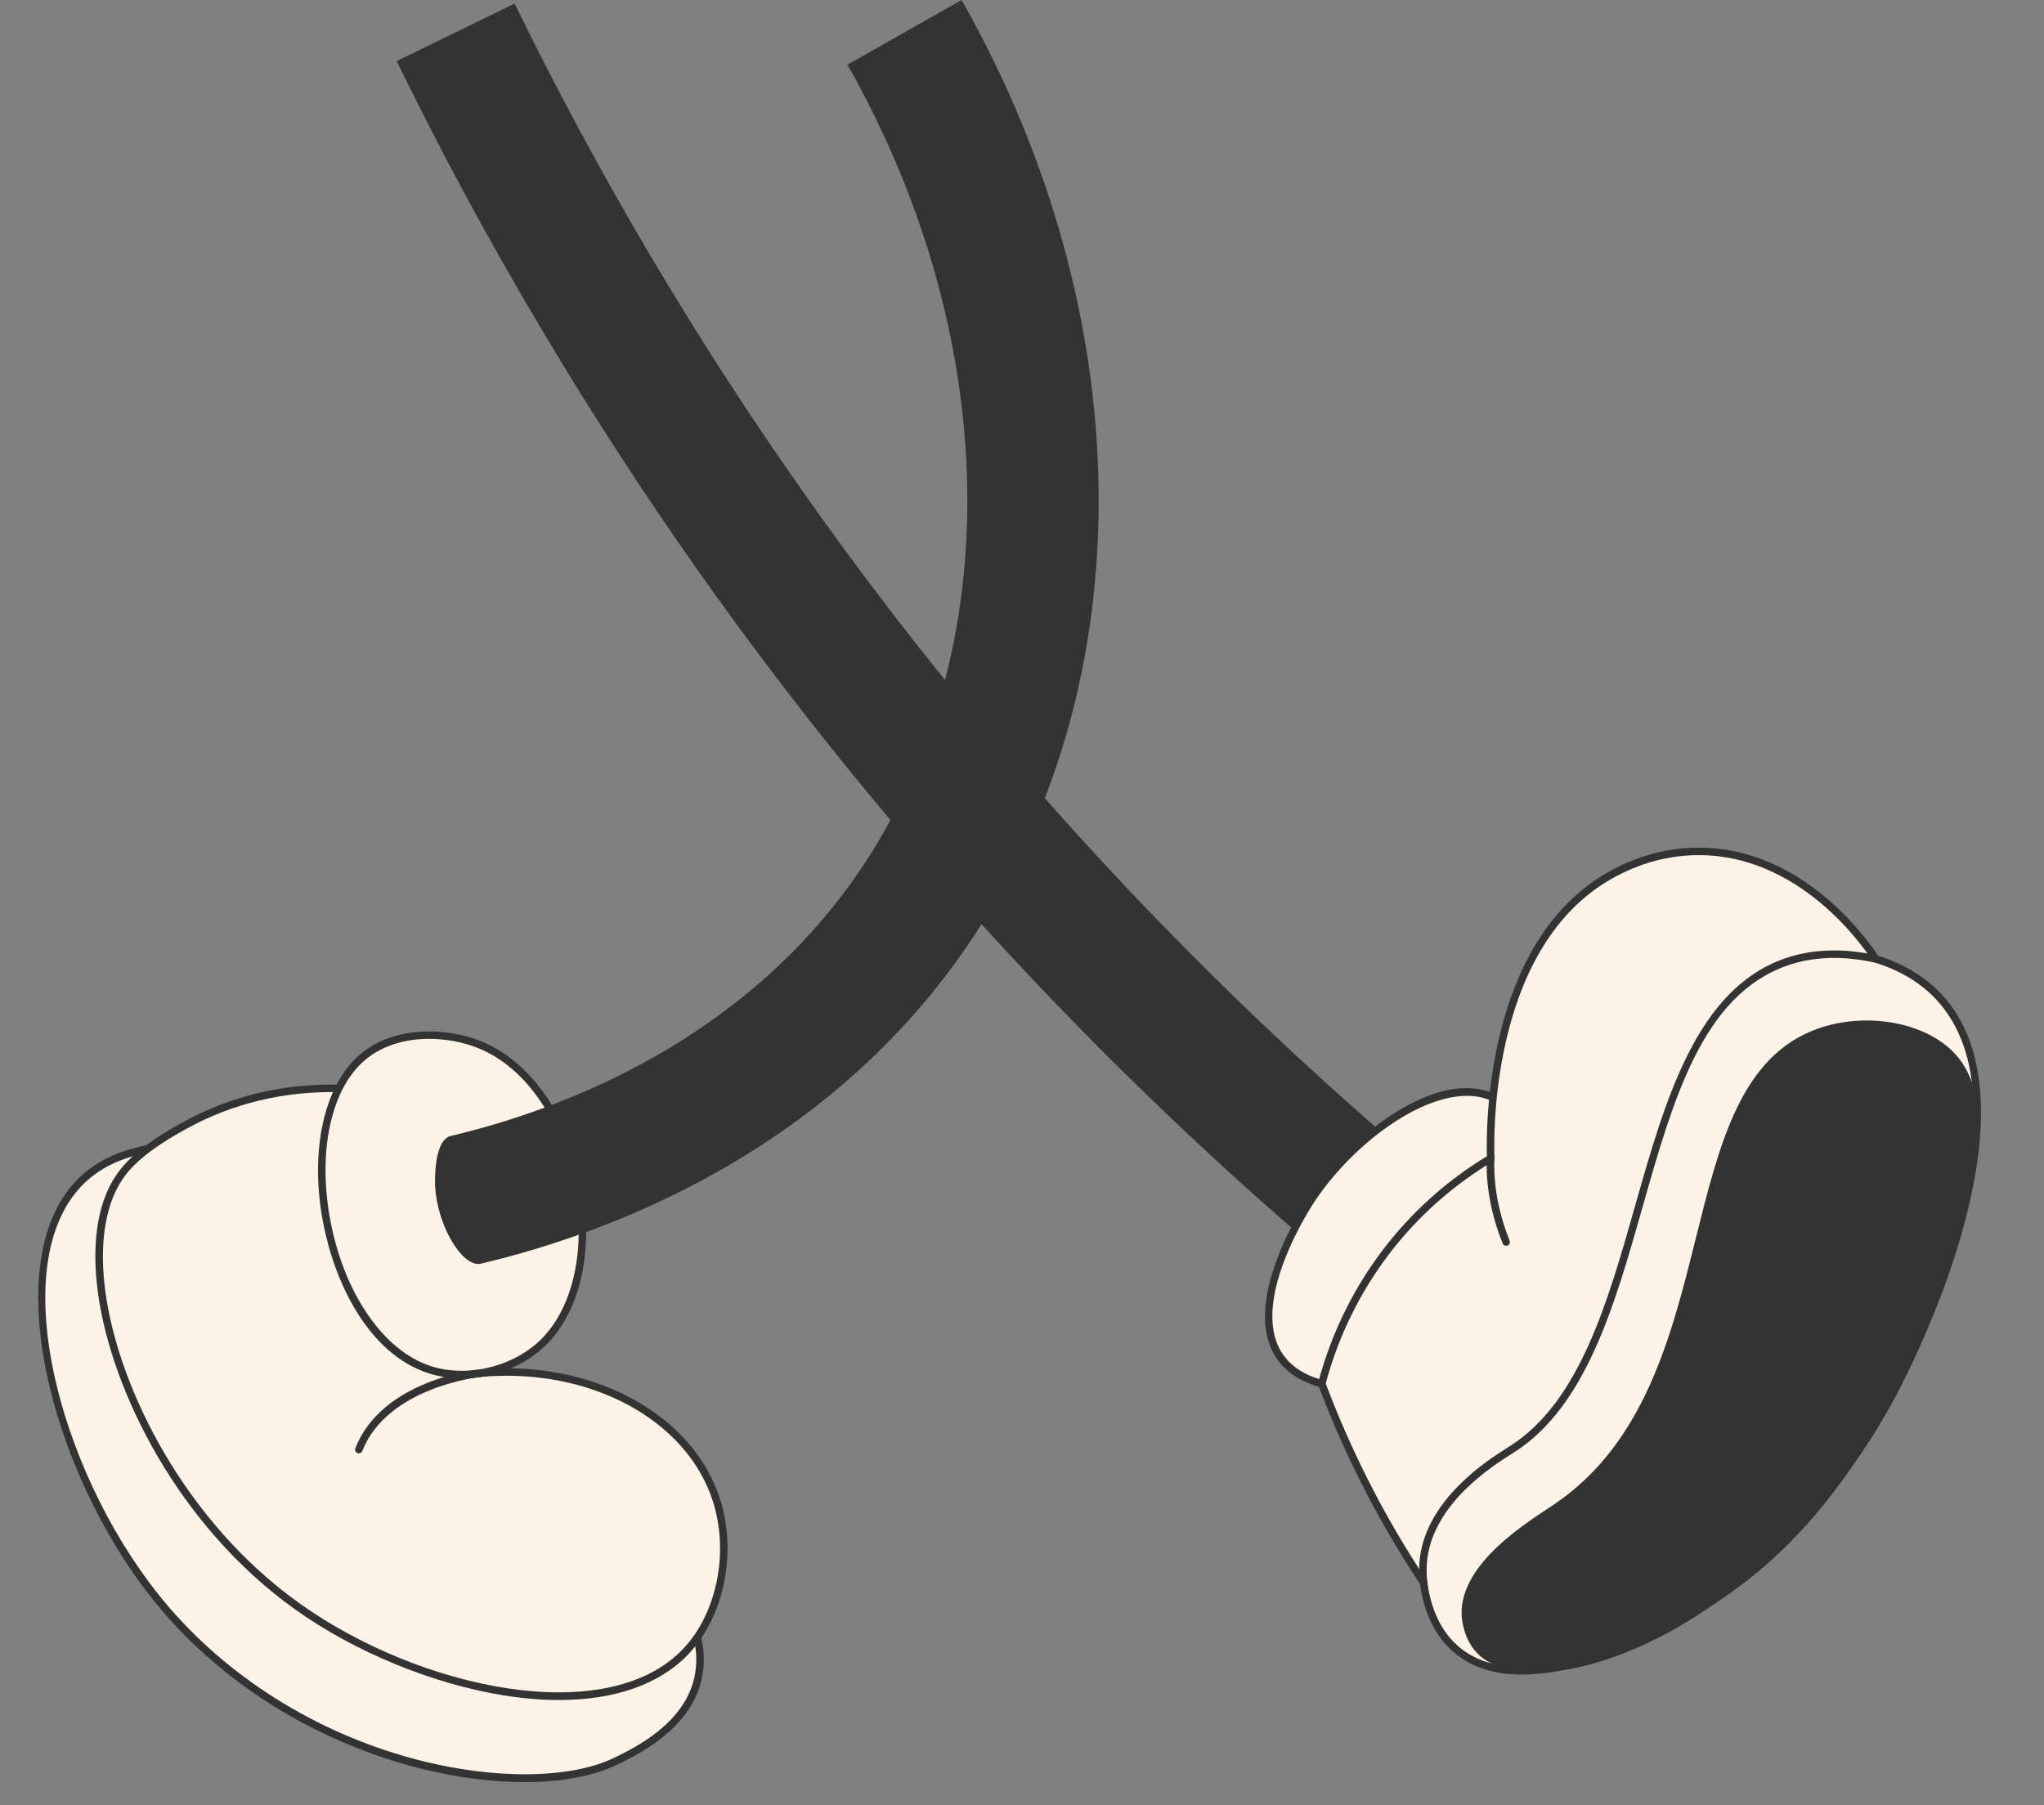 <?xml version="1.0" encoding="UTF-8"?>
<!DOCTYPE svg PUBLIC '-//W3C//DTD SVG 1.0//EN'
          'http://www.w3.org/TR/2001/REC-SVG-20010904/DTD/svg10.dtd'>
<svg height="623.4" preserveAspectRatio="xMidYMid meet" version="1.0" viewBox="-13.2 -0.0 705.7 623.4" width="705.7" xmlns="http://www.w3.org/2000/svg" xmlns:xlink="http://www.w3.org/1999/xlink" zoomAndPan="magnify"
><rect x="-13.2" y="-0.0" width="705.7" height="623.4" fill="#808080" stroke="none"/><defs
  ><clipPath id="a"
    ><path d="M 0 395 L 230 395 L 230 615.379 L 0 615.379 Z M 0 395"
    /></clipPath
    ><clipPath id="b"
    ><path d="M 441 292 L 670.738 292 L 670.738 579 L 441 579 Z M 441 292"
    /></clipPath
  ></defs
  ><g
  ><g id="change1_1"
    ><path d="M 39.949 396.379 C 31.684 397.59 22.398 400.527 15.105 407.547 C -13.199 434.781 5.266 507.289 40.578 551.496 C 87.68 610.457 168.199 623.379 199.488 608.105 C 206.699 604.582 224.094 596.09 227.793 579.531 C 229.07 573.812 228.355 568.746 227.555 565.375 C 165.02 509.047 102.484 452.715 39.949 396.379" fill="#fcf2e6"
    /></g
    ><g clip-path="url(#a)" id="change2_11"
    ><path d="M 39.535 397.75 C 29.727 399.281 21.809 402.891 16.004 408.48 C -12.023 435.449 6.746 507.07 41.59 550.688 C 62.453 576.801 92.543 596.586 126.324 606.395 C 154.406 614.551 182.898 614.766 198.922 606.941 C 206.113 603.426 222.965 595.199 226.527 579.246 C 227.465 575.062 227.414 570.629 226.387 566.066 Z M 167.793 615.379 C 128.973 615.379 74.672 596.246 39.57 552.305 C 4.043 507.832 -14.777 434.504 14.207 406.613 C 20.531 400.531 29.129 396.656 39.762 395.098 C 40.145 395.043 40.527 395.16 40.816 395.418 L 228.422 564.414 C 228.617 564.594 228.754 564.824 228.816 565.078 C 230.023 570.164 230.105 575.121 229.055 579.812 C 225.219 596.98 207.586 605.59 200.055 609.266 C 191.852 613.273 180.676 615.379 167.793 615.379" fill="#333"
    /></g
    ><g id="change1_2"
    ><path d="M 29.395 404.582 C 6.117 433.922 33.094 514.473 89.504 554.73 C 129.391 583.195 195.625 599.516 223.48 570.363 C 236.301 556.945 239.562 535.332 234.262 518.336 C 225.539 490.379 192.262 470.516 152.41 474.188 C 136.18 441.402 119.949 408.621 103.719 375.84 C 93.148 375.586 72.781 376.578 51.496 388.137 C 46.863 390.656 35.578 396.785 29.395 404.582" fill="#fcf2e6"
    /></g
    ><g id="change2_1"
    ><path d="M 29.395 404.582 L 30.406 405.387 C 23.309 414.328 20.773 428.984 23.266 446.645 C 27.891 479.422 50.398 525.23 90.258 553.676 C 131.703 583.254 196.227 597.016 222.543 569.469 C 234.223 557.246 238.535 536.379 233.027 518.723 C 224.125 490.188 190.266 472 152.527 475.477 C 152.004 475.527 151.488 475.238 151.25 474.762 L 102.906 377.117 C 84.879 376.816 67.336 381.008 52.113 389.277 C 47.418 391.828 36.426 397.797 30.406 405.387 Z M 179.828 587.023 C 173.828 587.023 167.469 586.496 160.801 585.434 C 136.199 581.504 109.266 570.422 88.754 555.781 C 48.27 526.891 25.402 480.332 20.703 447.008 C 18.074 428.367 20.727 413.422 28.379 403.777 C 34.727 395.773 46.043 389.629 50.875 387.004 C 66.719 378.398 84.996 374.086 103.75 374.547 C 104.23 374.559 104.664 374.836 104.879 375.266 L 153.18 472.82 C 191.762 469.594 226.305 488.48 235.496 517.953 C 241.273 536.465 236.715 558.387 224.414 571.258 C 214.508 581.629 199.027 587.023 179.828 587.023" fill="#333"
    /></g
    ><g id="change1_3"
    ><path d="M 112.289 364.785 C 84.98 387.258 98.723 461.051 135.055 472.93 C 148.152 477.211 163.711 473.297 173.473 464.391 C 199.887 440.301 188.25 375.684 152.84 360.91 C 141.02 355.977 123.688 355.406 112.289 364.785" fill="#fcf2e6"
    /></g
    ><g id="change2_2"
    ><path d="M 134.969 358.723 C 127.207 358.723 119.258 360.73 113.109 365.785 C 101.148 375.629 96.34 397.469 100.855 421.43 C 105.605 446.648 119.188 466.379 135.457 471.699 C 147.629 475.68 162.902 472.281 172.602 463.438 C 184.246 452.812 189.129 432.68 185.344 410.895 C 181.293 387.602 168.648 368.906 152.344 362.105 C 147.379 360.031 141.234 358.723 134.969 358.723 Z M 146.398 475.98 C 142.387 475.98 138.41 475.391 134.652 474.16 C 113.832 467.352 102.227 442.707 98.309 421.91 C 93.621 397.035 98.785 374.223 111.465 363.789 L 112.289 364.785 L 111.465 363.789 C 123.402 353.965 141.539 354.793 153.34 359.715 C 170.453 366.855 183.695 386.297 187.895 410.453 C 191.828 433.102 186.641 454.137 174.348 465.348 C 166.816 472.215 156.504 475.98 146.398 475.98" fill="#333"
    /></g
    ><g id="change2_3"
    ><path d="M 110.684 501.844 C 110.527 501.844 110.367 501.812 110.211 501.754 C 109.547 501.492 109.219 500.738 109.48 500.074 C 118.711 476.562 150.914 473.035 152.277 472.898 C 152.996 472.824 153.625 473.344 153.695 474.055 C 153.77 474.766 153.25 475.402 152.539 475.473 C 152.223 475.508 120.539 478.988 111.891 501.02 C 111.688 501.531 111.199 501.844 110.684 501.844" fill="#333"
    /></g
    ><g id="change2_4"
    ><path d="M 461.738 448.504 C 372.902 375.629 294.375 291.281 228.34 197.812 C 188.934 142.035 153.742 82.578 123.75 21.098 L 164.465 1.234 C 193.395 60.531 227.336 117.875 265.34 171.672 C 329.031 261.824 404.777 343.18 490.473 413.477 L 461.738 448.504" fill="#333"
    /></g
    ><g id="change1_4"
    ><path d="M 429.367 469.367 C 433.102 474.164 438.469 476.555 443.152 477.809 C 456.867 461.586 468.27 448.926 475.703 440.816 C 501.781 412.363 515.582 400.043 511.805 388.602 C 509.762 382.418 503.555 379.547 502.332 378.977 C 484.035 370.504 454.73 391.711 439.926 413.66 C 438.469 415.82 415.191 451.125 429.367 469.367" fill="#fcf2e6"
    /></g
    ><g id="change2_5"
    ><path d="M 430.391 468.57 C 433.176 472.152 437.312 474.762 442.699 476.34 C 453.258 463.863 464.039 451.621 474.746 439.941 C 478.395 435.961 481.801 432.297 484.953 428.906 C 504.016 408.41 513.586 398.121 510.574 389.008 C 509.371 385.363 506.25 382.219 501.789 380.152 C 484.863 372.312 456.164 391.902 440.996 414.387 C 439.996 415.867 416.66 450.898 430.391 468.57 Z M 443.152 479.102 C 443.039 479.102 442.926 479.09 442.816 479.059 C 436.484 477.363 431.617 474.367 428.348 470.16 C 413.473 451.023 437.809 414.484 438.852 412.938 C 452.812 392.242 482.828 368.52 502.879 377.805 C 507.992 380.176 511.602 383.867 513.031 388.195 C 516.523 398.766 506.609 409.426 486.852 430.672 C 483.703 434.055 480.301 437.715 476.656 441.691 C 465.789 453.547 454.848 465.977 444.141 478.645 C 443.891 478.938 443.527 479.102 443.152 479.102" fill="#333"
    /></g
    ><g id="change1_5"
    ><path d="M 443.152 477.809 C 447.035 488.168 451.844 499.438 457.816 511.289 C 464.535 524.625 471.559 536.359 478.309 546.508 C 479.031 552.148 481.262 562.348 489.402 569.414 C 501.754 580.137 519.746 576.723 529.039 574.961 C 562.375 568.641 609.719 538.379 639.988 481.848 C 643.684 474.938 692.539 382.504 655.969 343.969 C 649.262 336.902 641.16 333.207 634.438 331.137 C 631.777 327.07 609.508 294.109 573.535 293.984 C 557.852 293.93 546.461 300.133 542.703 302.25 C 498.895 326.918 501.309 396.156 501.492 399.961 C 492.496 405.359 479.613 414.566 467.676 429.293 C 452.555 447.953 446.07 466.691 443.152 477.809" fill="#fcf2e6"
    /></g
    ><g clip-path="url(#b)" id="change2_10"
    ><path d="M 444.508 477.738 C 448.723 488.938 453.59 500.027 458.973 510.707 C 465.043 522.75 471.91 534.555 479.387 545.789 C 479.496 545.957 479.566 546.145 479.594 546.344 C 480.438 552.938 482.977 562.121 490.25 568.438 C 502.129 578.746 519.477 575.457 528.797 573.691 C 562.34 567.332 609.375 536.277 638.848 481.234 C 644.223 471.195 690.34 382.066 655.027 344.863 C 649.664 339.211 642.609 335.008 634.055 332.371 C 633.766 332.281 633.516 332.098 633.352 331.844 C 629.375 325.758 607.801 295.398 573.531 295.277 C 573.461 295.277 573.391 295.277 573.324 295.277 C 562.973 295.277 552.887 298.004 543.34 303.379 C 499.832 327.875 502.645 396.973 502.785 399.898 C 502.809 400.375 502.566 400.828 502.156 401.07 C 489.316 408.773 478.055 418.543 468.684 430.109 C 457.477 443.934 449.121 460.395 444.508 477.738 Z M 512.234 578.223 C 504.25 578.227 495.598 576.508 488.555 570.391 C 482.371 565.023 478.402 556.934 477.066 546.977 C 469.598 535.727 462.73 523.918 456.66 511.871 C 451.176 500.984 446.223 489.68 441.938 478.262 C 441.844 478.012 441.832 477.738 441.898 477.48 C 446.586 459.637 455.148 442.691 466.672 428.477 C 476.074 416.879 487.34 407.047 500.168 399.25 C 499.895 390.918 499.152 325.285 542.07 301.121 C 552.008 295.523 562.523 292.688 573.324 292.688 C 573.395 292.688 573.469 292.688 573.539 292.688 C 608.453 292.812 630.555 322.953 635.262 330.035 C 644.047 332.816 651.328 337.199 656.906 343.078 C 693.469 381.602 646.594 472.25 641.129 482.461 C 611.254 538.254 563.426 569.762 529.281 576.234 C 524.887 577.066 518.781 578.223 512.234 578.223" fill="#333"
    /></g
    ><g id="change2_6"
    ><path d="M 523.469 519.402 C 515.254 524.973 490.652 539.531 491.441 557.723 C 491.48 558.66 491.898 565.953 497.012 571.055 C 512.023 586.016 552.535 567.086 559.98 563.801 C 627.066 534.176 651.453 459.656 659.285 435.723 C 667.227 411.453 677.105 380.25 661.656 363.754 C 651.516 352.926 631.301 349.363 614.758 355.078 C 560.773 373.715 585.301 477.473 523.469 519.402" fill="#333"
    /></g
    ><g id="change2_7"
    ><path d="M 478.309 547.805 C 477.664 547.805 477.105 547.324 477.023 546.668 C 476.664 543.762 476.66 540.844 477.016 537.984 C 479.574 517.391 500.477 504.168 507.344 499.824 L 508.445 499.121 C 532.207 483.785 541.926 449.523 551.324 416.395 C 561.746 379.66 572.523 341.676 602.898 330.996 C 612.355 327.672 623.062 327.293 634.715 329.871 C 635.414 330.027 635.855 330.719 635.699 331.414 C 635.547 332.113 634.852 332.551 634.156 332.398 C 622.98 329.926 612.754 330.277 603.758 333.441 C 574.648 343.672 564.531 379.34 553.816 417.102 C 544.285 450.695 534.43 485.43 509.848 501.301 L 508.73 502.012 C 502.117 506.195 481.992 518.926 479.586 538.305 C 479.258 540.949 479.258 543.656 479.594 546.348 C 479.684 547.059 479.18 547.703 478.469 547.793 C 478.414 547.801 478.359 547.805 478.309 547.805" fill="#333"
    /></g
    ><g id="change2_8"
    ><path d="M 506.805 430.176 C 506.289 430.176 505.809 429.871 505.602 429.367 C 498.953 412.953 500.148 400.359 500.203 399.828 C 500.277 399.117 500.922 398.602 501.621 398.676 C 502.332 398.746 502.852 399.383 502.777 400.094 C 502.766 400.215 501.609 412.617 508.004 428.395 C 508.27 429.059 507.949 429.812 507.289 430.082 C 507.129 430.145 506.965 430.176 506.805 430.176" fill="#333"
    /></g
    ><g id="change2_9"
    ><path d="M 318.797 -0.004 L 279.387 22.336 C 334.129 118.926 334.609 229.859 280.609 304.953 C 239.297 362.406 176.121 384.352 142.141 392.32 C 136.23 394.398 137.008 409.27 137.051 409.988 C 137.832 422.867 146.043 437.238 152.48 436.426 C 192.637 427.012 267.453 400.848 317.391 331.402 C 349.227 287.133 366.074 232.387 366.121 173.086 C 366.168 114.555 349.805 54.703 318.797 -0.004" fill="#333"
    /></g
  ></g
></svg
>
